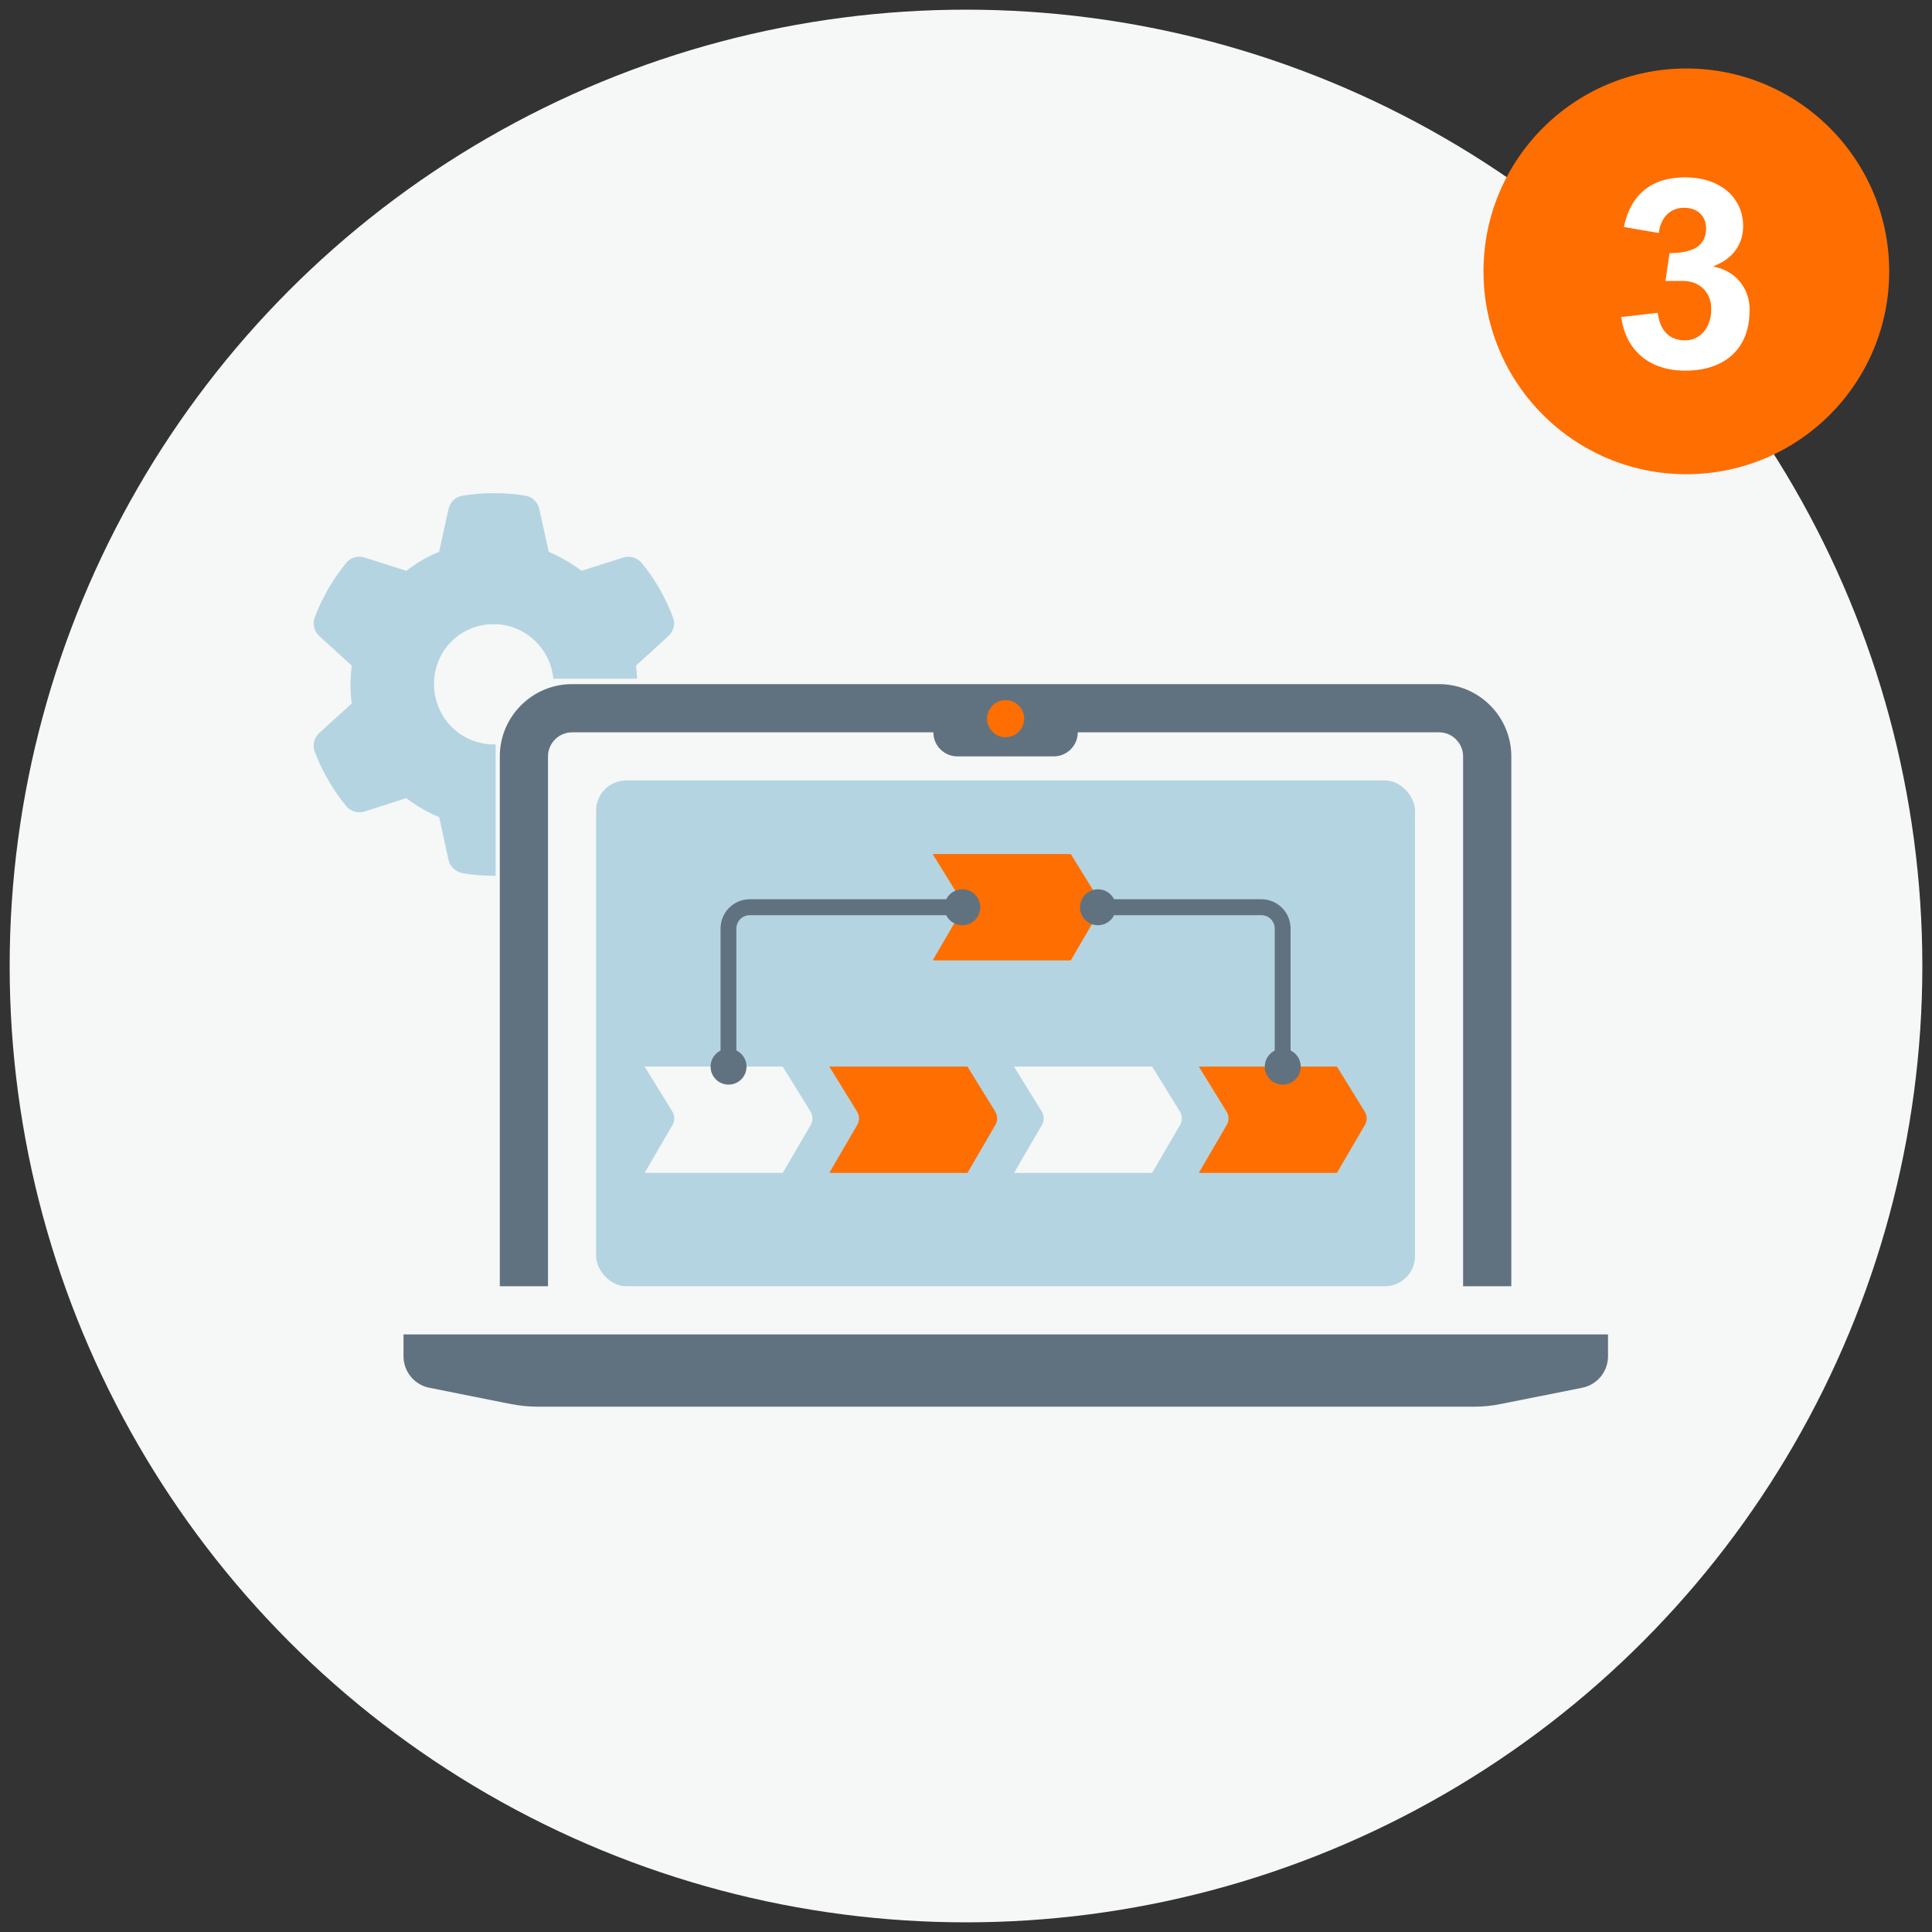 <?xml version="1.0" encoding="UTF-8" standalone="no"?>
<svg xmlns="http://www.w3.org/2000/svg" height="200" id="icons" viewBox="0 0 200 200" width="200">
  <rect x="0" y="0" width="200" height="200" fill="#333333" stroke="none"/>
    
  <defs>
        
    <style>
      .cls-1 {
        fill: #ff6e00;
      }

      .cls-2 {
        fill: #fff;
      }

      .cls-3 {
        fill: #607280;
      }

      .cls-4 {
        fill: #b5d4e1;
      }

      .cls-5 {
        fill: #f6f7f7;
      }
    </style>
      
  </defs>
    
  <g>
        
    <circle class="cls-5" cx="100" cy="100" r="99"/>
        
    <g>
            
      <path class="cls-4" d="M51.3,77.06c-.06,0-.12,0-.18,0-3.42,0-6.19-2.77-6.19-6.26s2.77-6.19,6.19-6.19c3.23,0,5.88,2.54,6.16,5.65h8.67c-.02-.46-.05-.91-.11-1.36l3.35-3.05c.53-.49.74-1.24.49-1.9-.34-.92-.75-1.81-1.21-2.65l-.36-.63c-.51-.85-1.08-1.66-1.71-2.42-.46-.55-1.21-.74-1.89-.53l-4.31,1.37c-1.04-.8-2.25-1.47-3.4-1.97l-.97-4.42c-.15-.7-.7-1.26-1.41-1.38-1.07-.18-2.17-.27-3.29-.27s-2.22.09-3.29.27c-.71.12-1.25.68-1.41,1.38l-.97,4.42c-1.22.5-2.37,1.17-3.4,1.97l-4.3-1.37c-.68-.22-1.44-.03-1.9.53-.63.76-1.2,1.57-1.71,2.42l-.36.63c-.47.84-.88,1.73-1.22,2.65-.25.67-.04,1.42.49,1.9l3.35,3.05c-.08.64-.13,1.3-.13,1.96s.04,1.32.13,1.96l-3.35,3.05c-.53.49-.74,1.24-.49,1.9.34.92.75,1.81,1.22,2.65l.36.63c.51.85,1.08,1.66,1.71,2.42.46.55,1.21.74,1.9.53l4.3-1.38c1.04.8,2.18,1.46,3.4,1.97l.97,4.42c.15.7.7,1.19,1.41,1.38,1.07.18,2.17.27,3.22.27.08,0,.16,0,.25,0v-13.62Z"/>
            
      <g>
                
        <path class="cls-3" d="M59.22,70.82c-4.12,0-7.48,3.36-7.48,7.48v54.85h4.99v-54.85c0-1.37,1.12-2.49,2.49-2.49h37.4c0,1.38,1.12,2.49,2.49,2.49h9.97c1.38,0,2.49-1.12,2.49-2.49h37.4c1.37,0,2.49,1.12,2.49,2.49v54.85h4.99v-54.85c0-4.12-3.36-7.48-7.48-7.48H59.22Z"/>
                
        <rect class="cls-4" height="52.36" rx="3.12" ry="3.12" width="84.77" x="61.71" y="80.79"/>
                
        <path class="cls-3" d="M41.77,138.14v2.26c0,1.58,1.12,2.95,2.67,3.26l8.42,1.68c.92.18,1.86.28,2.8.28h96.91c.94,0,1.88-.09,2.8-.28l8.42-1.68c1.55-.31,2.67-1.67,2.67-3.26v-2.26H41.77Z"/>
              
      </g>
            
      <circle class="cls-1" cx="104.1" cy="74.4" r="1.92"/>
            
      <g>
                
        <path class="cls-5" d="M81.03,121.42h-14.3l2.9-4.98c.24-.41.23-.95-.02-1.36l-2.88-4.67h14.3l2.88,4.67c.25.41.26.94.02,1.36l-2.9,4.98Z"/>
                
        <path class="cls-1" d="M100.15,121.42h-14.3l2.9-4.98c.24-.41.23-.95-.02-1.36l-2.88-4.67h14.3l2.88,4.67c.25.41.26.94.02,1.36l-2.9,4.98Z"/>
                
        <path class="cls-5" d="M119.27,121.42h-14.3l2.9-4.98c.24-.41.23-.95-.02-1.36l-2.88-4.67h14.3l2.88,4.67c.25.41.26.94.02,1.36l-2.9,4.98Z"/>
                
        <path class="cls-1" d="M138.4,121.42h-14.3l2.9-4.98c.24-.41.23-.95-.02-1.36l-2.88-4.67h14.3l2.88,4.67c.25.41.26.94.02,1.36l-2.9,4.98Z"/>
              
      </g>
            
      <path class="cls-1" d="M110.85,99.42h-14.3l2.9-4.98c.24-.41.23-.95-.02-1.36l-2.88-4.67h14.3l2.88,4.67c.25.41.26.94.02,1.36l-2.9,4.98Z"/>
            
      <g>
                
        <path class="cls-3" d="M76.24,110.42h-1.65v-14.3c0-1.67,1.36-3.03,3.02-3.03h22.01v1.65h-22.01c-.76,0-1.38.62-1.38,1.38v14.3Z"/>
                
        <circle class="cls-3" cx="75.42" cy="110.42" r="1.86"/>
                
        <circle class="cls-3" cx="99.62" cy="93.92" r="1.86"/>
              
      </g>
            
      <g>
                
        <path class="cls-3" d="M133.61,110.42h-1.65v-14.3c0-.76-.62-1.38-1.38-1.38h-16.92v-1.65h16.92c1.67,0,3.02,1.36,3.02,3.03v14.3Z"/>
                
        <circle class="cls-3" cx="113.66" cy="93.92" r="1.86"/>
                
        <path class="cls-3" d="M130.93,110.42c0,1.03.83,1.86,1.86,1.86s1.86-.83,1.86-1.86-.83-1.86-1.86-1.86-1.86.83-1.86,1.86Z"/>
              
      </g>
          
    </g>
      
  </g>
    
  <g>
        
    <circle class="cls-1" cx="174.57" cy="28.09" r="21"/>
        
    <path class="cls-2" d="M181.11,32.19c0,1.29-.27,2.4-.81,3.33s-1.31,1.64-2.31,2.12c-1,.49-2.19.73-3.55.73-1.17,0-2.23-.21-3.16-.63-.94-.42-1.71-1.05-2.31-1.88-.6-.83-.98-1.85-1.14-3.04l3.78-.44c.12.94.42,1.65.9,2.13.48.48,1.12.72,1.9.72.55,0,1.04-.14,1.45-.43.42-.29.74-.67.96-1.17.22-.49.33-1.03.33-1.62s-.12-1.07-.36-1.51-.59-.79-1.03-1.04c-.45-.25-.97-.38-1.57-.38h-1.78l.42-2.88c1.31,0,2.27-.22,2.88-.65s.9-1.07.9-1.9c0-.65-.21-1.17-.62-1.56s-.97-.58-1.66-.58-1.3.23-1.77.7c-.46.47-.75,1.11-.84,1.91l-3.62-.62c.36-1.72,1.08-3,2.16-3.86s2.47-1.28,4.17-1.28c1.21,0,2.27.22,3.18.65.91.43,1.61,1.03,2.1,1.8.49.76.74,1.63.74,2.61,0,.9-.25,1.72-.76,2.45s-1.3,1.3-2.36,1.71c1.2.24,2.13.78,2.8,1.6.67.83,1,1.83,1,3Z"/>
      
  </g>
  
</svg>

